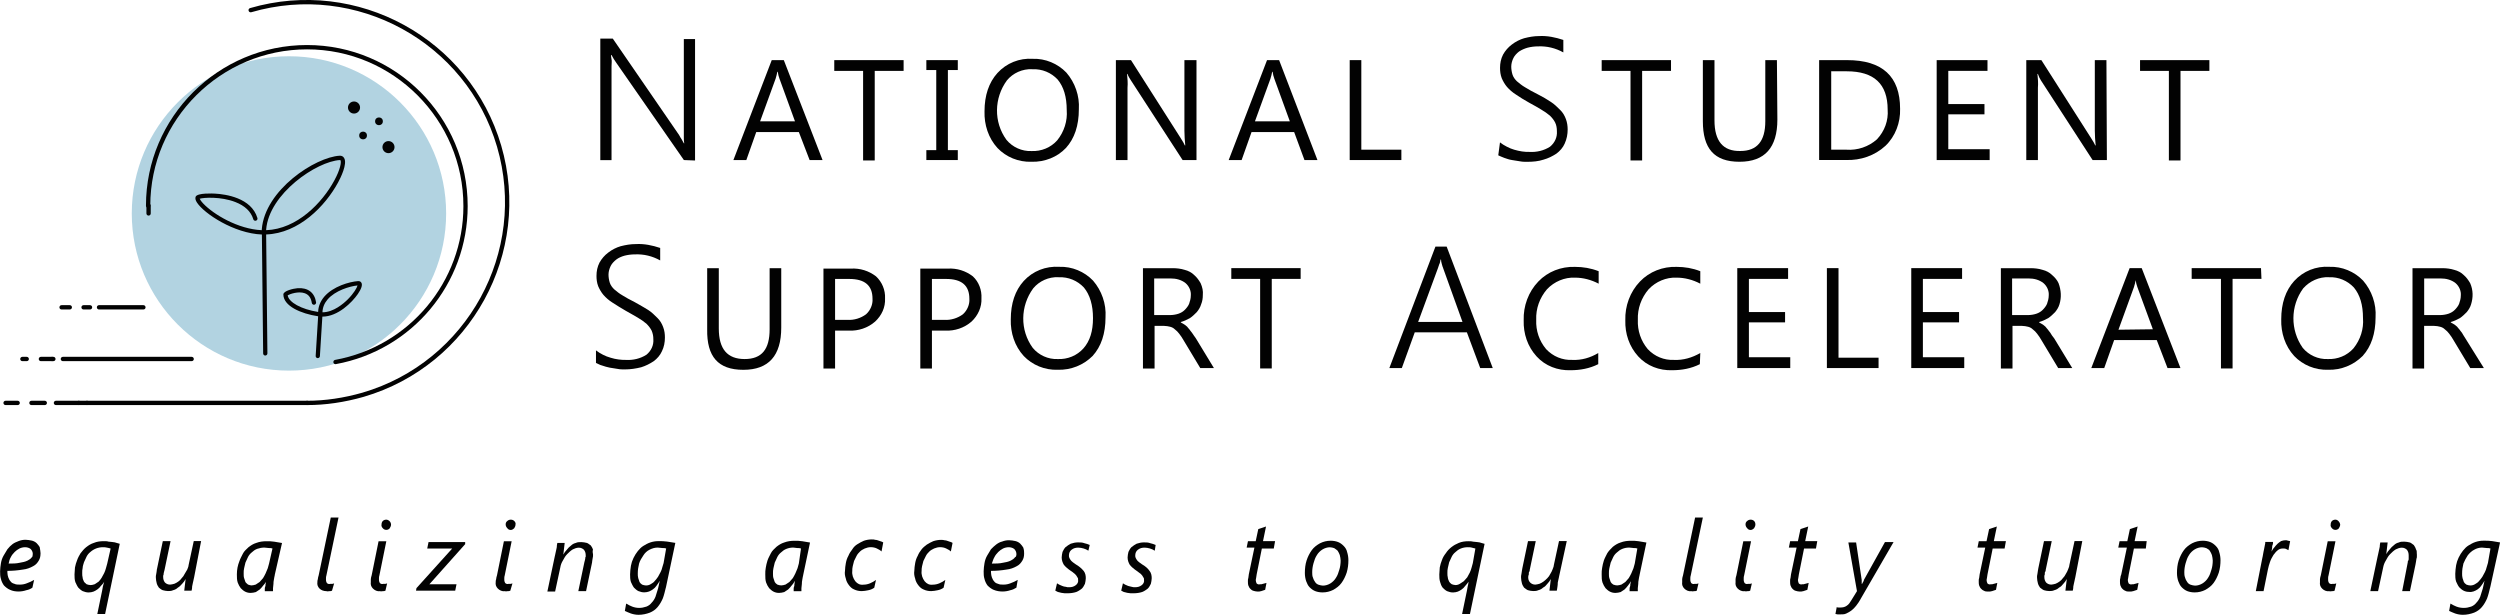 <?xml version="1.0" encoding="UTF-8"?><svg id="Layer_1" xmlns="http://www.w3.org/2000/svg" viewBox="0 0 496.87 122.2"><defs><style>.cls-1{fill:#020202;}.cls-2{fill:#2481aa;isolation:isolate;opacity:.35;}</style></defs><path class="cls-1" d="m135.92,31.81l-13.44-19.34-.51-.77c-.17-.26-.26-.51-.43-.77h-.09c0,.17,0,.51.09.86s0,.77,0,1.37v18.66h-2.23V7.67h2.48l13.18,19.17c.17.34.34.6.51.86l.43.77h.09c-.09-.34-.09-.77-.09-1.2V7.76h2.23v24.14l-2.23-.09Z"/><path class="cls-1" d="m163.48,31.81h-2.57l-2.14-5.56h-8.47l-1.97,5.56h-2.57l7.62-19.86h2.4l7.7,19.86Zm-5.48-7.7l-3.08-8.47c-.17-.43-.26-.86-.34-1.37h-.09c-.09.43-.17.86-.34,1.37l-3.08,8.47h6.93Z"/><path class="cls-1" d="m179.58,14.09h-5.73v17.8h-2.31V14.09h-5.73v-2.14h13.78v2.14h0Z"/><path class="cls-1" d="m190.36,11.95v1.97h-1.97v15.92h1.97v1.97h-6.25v-1.97h1.97v-15.92h-1.97v-1.97h6.25Z"/><path class="cls-1" d="m205,32.15c-2.57.09-5.05-.94-6.76-2.74-1.8-1.97-2.65-4.62-2.57-7.28,0-3.17.86-5.73,2.57-7.62,1.8-1.97,4.37-3,7.02-2.82,2.48-.09,4.96.94,6.68,2.74,1.71,1.97,2.65,4.62,2.48,7.28,0,3.25-.86,5.82-2.57,7.7-1.71,1.8-4.19,2.82-6.85,2.74Zm.17-18.4c-1.97-.09-3.85.77-5.05,2.23-2.57,3.51-2.65,8.3-.09,11.81,1.2,1.46,3.08,2.31,4.96,2.23,1.97.09,3.85-.68,5.14-2.14,1.37-1.71,2.05-3.85,1.88-5.99,0-2.65-.6-4.62-1.8-6.08-1.28-1.37-3.08-2.14-5.05-2.05Z"/><path class="cls-1" d="m237.86,31.81h-2.82l-10.27-15.83c-.26-.43-.51-.77-.68-1.28h-.09c.09.94.17,1.8.09,2.74v14.38h-2.31V11.95h3l9.93,15.58c.43.68.68,1.11.77,1.37h.09c-.09-.94-.17-1.97-.17-2.91v-14.04h2.4v19.86h.09Z"/><path class="cls-1" d="m261.83,31.81h-2.57l-2.05-5.56h-8.47l-1.97,5.56h-2.57l7.62-19.86h2.4l7.62,19.86Zm-5.48-7.7l-3.08-8.47c-.17-.43-.26-.86-.34-1.37h-.09c-.09.43-.17.86-.34,1.37l-3.08,8.47h6.93Z"/><path class="cls-1" d="m278.52,31.81h-10.27V11.95h2.31v17.8h7.96v2.05Z"/><path class="cls-1" d="m298.12,28.3c.43.34.86.6,1.37.86.94.51,1.97.77,3,.94.51.09,1.03.09,1.46.09,1.46.09,2.91-.26,4.11-1.03.94-.77,1.46-1.88,1.37-3.08,0-.6-.09-1.2-.34-1.71s-.6-.94-1.03-1.37c-.51-.43-1.11-.86-1.71-1.2-.68-.43-1.46-.86-2.4-1.37-.94-.51-1.88-1.11-2.65-1.63-.68-.43-1.28-.94-1.8-1.54-.43-.51-.77-1.11-1.03-1.71-.26-.68-.34-1.37-.34-2.05,0-.94.17-1.8.6-2.65.43-.77,1.03-1.46,1.71-1.97.77-.6,1.63-1.03,2.48-1.28,1.03-.26,1.97-.43,3-.43,1.63-.09,3.25.26,4.79.77v2.48c-1.54-.86-3.25-1.28-5.05-1.2-.68,0-1.37.09-2.05.26-.6.17-1.2.43-1.71.77-.43.34-.86.77-1.11,1.28s-.43,1.11-.43,1.71c0,.51.09,1.11.26,1.63.17.51.51.94.86,1.28.51.43,1.03.86,1.63,1.2.68.43,1.46.86,2.48,1.37s1.88,1.03,2.65,1.54c.68.43,1.28,1.03,1.88,1.63.51.51.86,1.11,1.11,1.8s.34,1.37.34,2.05c0,.94-.17,1.88-.6,2.82-.34.77-.94,1.46-1.63,1.97-.77.51-1.63.94-2.57,1.2-1.03.34-2.14.43-3.25.43-.43,0-.94,0-1.37-.09-.51-.09-1.03-.17-1.63-.26s-1.03-.26-1.54-.43c-.43-.17-.86-.34-1.2-.51l.34-2.57Z"/><path class="cls-1" d="m332.1,14.09h-5.73v17.8h-2.31V14.09h-5.73v-2.14h13.78v2.14Z"/><path class="cls-1" d="m353.25,23.76c0,5.56-2.48,8.39-7.53,8.39s-7.28-2.65-7.28-8.05v-12.15h2.31v11.98c0,4.11,1.71,6.16,5.14,6.08,3.34,0,4.96-1.97,4.96-5.91v-12.15h2.31l.09,11.81Z"/><path class="cls-1" d="m361.55,31.81V11.95h5.56c7.02,0,10.53,3.25,10.53,9.67.09,2.74-.94,5.48-2.91,7.36-2.14,1.97-4.96,2.91-7.79,2.82h-5.39Zm2.4-17.72v15.66h3c2.23.17,4.45-.6,6.08-2.05,1.54-1.63,2.31-3.77,2.14-5.91,0-5.14-2.74-7.62-8.13-7.62h-3.08v-.09Z"/><path class="cls-1" d="m395.44,31.81h-10.53V11.95h10.1v2.14h-7.79v6.59h7.19v2.05h-7.19v6.93h8.22v2.14Z"/><path class="cls-1" d="m418.72,31.81h-2.82l-10.27-15.83c-.26-.43-.43-.77-.6-1.28h-.09c.09.94.17,1.8.09,2.74v14.38h-2.31V11.95h3l9.93,15.58c.43.68.68,1.11.77,1.37h.09c-.09-.94-.17-1.97-.17-2.91v-14.04h2.31l.09,19.86Z"/><path class="cls-1" d="m439.1,14.09h-5.73v17.8h-2.31V14.09h-5.73v-2.14h13.78v2.14Z"/><path class="cls-1" d="m118.46,69.64c.43.34.86.6,1.37.86s.94.43,1.54.6c.51.17,1.03.26,1.54.34s1.03.09,1.46.09c1.46.09,2.91-.26,4.11-1.03.94-.77,1.46-1.88,1.37-3.08,0-.6-.09-1.11-.34-1.71-.26-.51-.6-.94-1.03-1.37-.51-.43-1.11-.86-1.71-1.2-.68-.43-1.54-.86-2.4-1.37-.86-.51-1.88-1.11-2.65-1.63-.68-.43-1.28-.94-1.8-1.54-.43-.51-.77-1.11-1.03-1.71-.26-.68-.34-1.37-.34-2.05,0-.94.17-1.8.6-2.65.43-.77,1.03-1.46,1.71-1.97.77-.6,1.63-1.03,2.48-1.28,1.03-.26,1.97-.43,3.08-.43,1.63-.09,3.25.26,4.79.77v2.48c-1.54-.86-3.25-1.28-5.05-1.2-.68,0-1.37.09-2.05.26-.6.17-1.2.43-1.63.77s-.86.77-1.11,1.28-.43,1.11-.43,1.71c0,.51.09,1.11.26,1.63.17.51.51.94.86,1.28.51.43,1.03.86,1.63,1.2.68.43,1.46.86,2.48,1.37.94.51,1.8,1.03,2.65,1.54.68.43,1.28,1.03,1.88,1.63.51.51.86,1.11,1.11,1.8.26.68.34,1.37.34,2.05,0,.94-.17,1.88-.6,2.74-.34.77-.94,1.46-1.63,1.97-.77.51-1.63.94-2.48,1.2-1.03.26-2.14.43-3.25.43-.43,0-.94,0-1.37-.09-.51-.09-1.11-.17-1.63-.26-.51-.09-1.03-.26-1.54-.43-.43-.09-.77-.34-1.2-.51v-2.48Z"/><path class="cls-1" d="m155.27,65.11c0,5.56-2.48,8.39-7.53,8.39s-7.28-2.65-7.19-8.05v-12.15h2.31v11.98c0,4.11,1.71,6.08,5.14,6.08s4.96-1.97,4.96-5.91v-12.15h2.31v11.81Z"/><path class="cls-1" d="m165.97,65.71v7.53h-2.31v-19.86h5.48c1.8-.09,3.51.43,4.96,1.54,1.2,1.11,1.88,2.74,1.8,4.37.09,1.8-.68,3.42-1.97,4.62-1.46,1.28-3.34,1.88-5.22,1.8h-2.74Zm0-10.27v8.13h2.48c1.28.09,2.65-.34,3.68-1.11.86-.77,1.37-1.97,1.28-3.08,0-2.65-1.54-3.94-4.62-3.94h-2.82Z"/><path class="cls-1" d="m185.22,65.71v7.53h-2.31v-19.86h5.48c1.8-.09,3.51.43,4.96,1.54,1.2,1.11,1.8,2.74,1.71,4.37.09,1.71-.68,3.42-1.97,4.62-1.46,1.28-3.34,1.88-5.22,1.8h-2.65Zm0-10.27v8.13h2.48c1.28.09,2.65-.34,3.68-1.11.86-.77,1.37-1.97,1.28-3.08,0-2.65-1.54-3.94-4.62-3.94h-2.82Z"/><path class="cls-1" d="m210.22,73.49c-2.57.09-5.05-.94-6.76-2.74-1.8-1.97-2.65-4.62-2.57-7.28,0-3.17.86-5.73,2.57-7.62,1.8-1.97,4.37-3,7.1-2.82,2.48-.09,4.96.94,6.68,2.74,1.71,1.97,2.65,4.62,2.48,7.28,0,3.25-.86,5.82-2.57,7.7-1.8,1.8-4.28,2.82-6.93,2.74Zm.17-18.4c-1.97-.09-3.85.77-5.05,2.23-2.57,3.51-2.65,8.3-.09,11.81,1.2,1.46,3.08,2.31,4.96,2.23,1.97.09,3.85-.68,5.14-2.14,1.28-1.46,1.88-3.42,1.88-5.99s-.6-4.62-1.8-6.08c-1.28-1.37-3.08-2.14-5.05-2.05Z"/><path class="cls-1" d="m241.29,73.15h-2.74l-3.34-5.56c-.26-.43-.51-.86-.86-1.28-.26-.34-.51-.6-.86-.86-.26-.26-.6-.43-.94-.51s-.77-.17-1.2-.17h-1.88v8.47h-2.31v-19.94h5.91c.77,0,1.63.09,2.4.34.68.17,1.37.51,1.88,1.03.51.43.94,1.03,1.28,1.63.34.77.51,1.54.43,2.31,0,.68-.09,1.28-.34,1.88-.17.6-.51,1.11-.86,1.54-.43.43-.86.86-1.37,1.2-.6.34-1.2.6-1.8.77v.09c.34.17.6.34.86.51.26.17.51.43.68.68.26.26.43.6.68.86.26.34.43.68.77,1.11l3.59,5.91Zm-11.9-17.72v7.19h3.17c.51,0,1.11-.09,1.63-.26s.94-.43,1.28-.77.68-.77.86-1.2c.17-.51.34-1.03.34-1.63.09-.94-.34-1.88-1.03-2.48-.86-.68-1.88-.94-3-.94h-3.25v.09Z"/><path class="cls-1" d="m258.49,55.43h-5.73v17.8h-2.31v-17.8h-5.73v-2.14h13.78v2.14h0Z"/><path class="cls-1" d="m294.19,73.15l-2.65-7.1h-10.36l-2.57,7.1h-2.48l9.16-24.14h2.23l9.16,24.14h-2.48Zm-7.36-19.86c-.09-.17-.17-.43-.26-.77-.09-.34-.17-.6-.17-.94h-.09c-.09.34-.09.68-.26.94-.09.26-.17.51-.26.77l-3.94,10.7h8.82l-3.85-10.7Z"/><path class="cls-1" d="m317.64,72.38c-1.71.86-3.59,1.2-5.48,1.2-2.57.09-5.05-.86-6.76-2.74-1.8-1.97-2.65-4.54-2.57-7.19-.09-2.82.94-5.65,2.91-7.7,1.88-1.97,4.54-3,7.28-2.91,1.63,0,3.17.26,4.71.86v2.48c-1.46-.77-3.08-1.2-4.71-1.2-2.05-.09-4.11.77-5.56,2.31-1.46,1.71-2.23,3.85-2.14,6.08-.09,2.14.6,4.19,1.97,5.82,1.37,1.46,3.25,2.23,5.22,2.14,1.8.09,3.59-.43,5.14-1.37v2.23Z"/><path class="cls-1" d="m337.84,72.38c-1.71.86-3.59,1.2-5.48,1.2-2.57.09-5.05-.86-6.76-2.74-1.8-1.97-2.65-4.54-2.57-7.19-.09-2.82.94-5.65,2.91-7.7,1.88-1.97,4.54-3,7.28-2.91,1.63,0,3.17.26,4.71.86v2.48c-1.46-.77-3.08-1.2-4.71-1.2-2.05-.09-4.11.77-5.56,2.31-1.46,1.71-2.23,3.85-2.14,6.08-.09,2.14.6,4.19,1.97,5.82,1.37,1.46,3.25,2.23,5.22,2.14,1.8.09,3.59-.43,5.22-1.37l-.09,2.23Z"/><path class="cls-1" d="m355.81,73.15h-10.53v-19.86h10.1v2.14h-7.79v6.59h7.19v2.05h-7.19v6.93h8.22v2.14Z"/><path class="cls-1" d="m373.36,73.15h-10.27v-19.86h2.31v17.8h7.96v2.05Z"/><path class="cls-1" d="m390.39,73.15h-10.53v-19.86h10.1v2.14h-7.79v6.59h7.19v2.05h-7.19v6.93h8.22v2.14Z"/><path class="cls-1" d="m411.88,73.15h-2.82l-3.34-5.56c-.26-.43-.51-.86-.86-1.28-.26-.34-.51-.6-.86-.86-.26-.26-.6-.43-.94-.51s-.77-.17-1.2-.17h-1.88v8.47h-2.31v-19.94h5.91c.77,0,1.63.09,2.4.34.68.17,1.37.51,1.88,1.03.51.43,1.03,1.03,1.28,1.63.51,1.37.6,2.82.17,4.19-.17.6-.51,1.11-.86,1.54-.43.43-.86.86-1.37,1.2-.6.34-1.2.6-1.8.77v.09c.34.17.6.34.86.51.26.17.51.43.68.68.26.26.43.6.68.86.17.34.43.68.77,1.11l3.59,5.91Zm-11.98-17.72v7.19h3.17c.51,0,1.11-.09,1.63-.26s.94-.43,1.28-.77.68-.77.86-1.2c.17-.51.34-1.03.34-1.63.09-.94-.34-1.88-1.03-2.48-.86-.68-1.88-.94-3-.94h-3.25v.09Z"/><path class="cls-1" d="m433.36,73.15h-2.57l-2.14-5.56h-8.47l-1.97,5.56h-2.57l7.62-19.86h2.4l7.7,19.86Zm-5.48-7.7l-3.08-8.39c-.17-.43-.26-.86-.34-1.37h0c-.09.43-.17.86-.34,1.37l-3.08,8.47,6.85-.09Z"/><path class="cls-1" d="m449.45,55.43h-5.73v17.8h-2.31v-17.8h-5.82v-2.14h13.78l.09,2.14Z"/><path class="cls-1" d="m462.72,73.49c-2.57.09-5.05-.94-6.76-2.74-1.8-1.97-2.65-4.62-2.57-7.28,0-3.17.86-5.73,2.57-7.62,1.8-1.97,4.37-3,7.02-2.82,2.48-.09,4.96.94,6.68,2.74,1.71,1.97,2.65,4.62,2.48,7.28,0,3.25-.86,5.82-2.57,7.7-1.8,1.8-4.28,2.82-6.85,2.74Zm.17-18.4c-1.97-.09-3.85.77-5.14,2.23-2.57,3.51-2.57,8.3-.09,11.81,1.2,1.46,3.08,2.31,4.96,2.23,1.97.09,3.85-.68,5.14-2.14,1.37-1.71,2.05-3.85,1.88-5.99,0-2.65-.6-4.62-1.8-6.08-1.28-1.37-3.08-2.14-4.96-2.05h0Z"/><path class="cls-1" d="m493.7,73.15h-2.74l-3.34-5.56c-.26-.43-.51-.86-.86-1.28-.26-.34-.51-.6-.86-.86-.26-.26-.6-.43-.94-.51-.34-.09-.77-.17-1.2-.17h-1.97v8.47h-2.31v-19.94h5.91c.77,0,1.63.09,2.4.34.68.17,1.37.51,1.88,1.03.51.43.94,1.03,1.28,1.63.6,1.37.6,2.82.17,4.19-.17.6-.51,1.11-.86,1.54-.43.43-.86.86-1.37,1.2-.6.34-1.2.6-1.8.77v.09c.34.17.6.34.86.51.26.17.51.43.68.68.26.26.43.6.68.86.17.34.43.68.68,1.11l3.68,5.91Zm-11.9-17.72v7.19h3.17c.51,0,1.11-.09,1.63-.26.51-.17.94-.43,1.28-.77s.68-.77.86-1.2c.17-.51.34-1.03.34-1.63.09-.94-.34-1.88-1.03-2.48-.86-.68-1.88-.94-3-.94h-3.25v.09Z"/><circle class="cls-2" cx="57.43" cy="42.42" r="31.24"/><path class="cls-1" d="m61.03,80.51c-.24,0-.43-.19-.43-.43s.19-.43.43-.43c3.57,0,7.27-.54,11.01-1.61,20.83-6.1,32.83-28.01,26.75-48.86C92.7,8.36,70.78-3.64,49.94,2.43c-.23.07-.46-.06-.53-.29-.07-.23.06-.46.29-.53,21.3-6.21,43.69,6.06,49.92,27.34,6.21,21.3-6.06,43.69-27.34,49.92-3.82,1.09-7.6,1.64-11.25,1.64Z"/><path class="cls-1" d="m66.68,72.38c-.2,0-.38-.14-.42-.35-.04-.23.11-.46.34-.5,14.77-2.7,25.5-15.56,25.5-30.56,0-17.18-13.94-31.16-31.07-31.16s-31.16,13.94-31.16,31.07c0,.24-.19.43-.43.43s-.43-.19-.43-.43c0-17.6,14.36-31.93,32.01-31.93s31.93,14.36,31.93,32.01c0,15.42-11.02,28.63-26.2,31.41-.03,0-.05,0-.08,0Z"/><path class="cls-1" d="m29.53,42.85c-.24,0-.43-.19-.43-.43v-1.54c0-.24.19-.43.43-.43s.43.19.43.43v1.54c0,.24-.19.43-.43.43Z"/><path class="cls-1" d="m3.51,80.51H1.11c-.24,0-.43-.19-.43-.43s.19-.43.43-.43h2.4c.24,0,.43.19.43.43s-.19.43-.43.43Z"/><path class="cls-1" d="m8.9,80.51h-2.65c-.24,0-.43-.19-.43-.43s.19-.43.43-.43h2.65c.24,0,.43.19.43.43s-.19.43-.43.43Z"/><path class="cls-1" d="m15.66,80.51h-4.54c-.24,0-.43-.19-.43-.43s.19-.43.43-.43h4.54c.24,0,.43.19.43.43s-.19.43-.43.43Z"/><path class="cls-1" d="m17.29,80.51h-1.63c-.24,0-.43-.19-.43-.43s.19-.43.43-.43h1.63c.24,0,.43.19.43.43s-.19.43-.43.43Z"/><path class="cls-1" d="m61.03,80.51H17.29c-.24,0-.43-.19-.43-.43s.19-.43.43-.43h43.74c.24,0,.43.19.43.43s-.19.43-.43.43Z"/><path class="cls-1" d="m38.09,71.78H12.5c-.24,0-.43-.19-.43-.43s.19-.43.43-.43h25.59c.24,0,.43.19.43.43s-.19.43-.43.43Z"/><path class="cls-1" d="m5.31,71.78h-.86c-.24,0-.43-.19-.43-.43s.19-.43.43-.43h.86c.24,0,.43.19.43.43s-.19.43-.43.43Z"/><path class="cls-1" d="m10.61,71.78h-.26c-.24,0-.43-.19-.43-.43s.19-.43.43-.43h.26c.24,0,.43.19.43.43s-.19.43-.43.43Z"/><path class="cls-1" d="m10.36,71.78h-2.23c-.24,0-.43-.19-.43-.43s.19-.43.43-.43h2.23c.24,0,.43.19.43.43s-.19.43-.43.43Z"/><path class="cls-1" d="m28.5,61.51h-8.82c-.24,0-.43-.19-.43-.43s.19-.43.43-.43h8.82c.24,0,.43.19.43.43s-.19.43-.43.43Z"/><path class="cls-1" d="m17.89,61.51h-1.28c-.24,0-.43-.19-.43-.43s.19-.43.43-.43h1.28c.24,0,.43.19.43.43s-.19.43-.43.43Z"/><path class="cls-1" d="m13.87,61.51h-1.63c-.24,0-.43-.19-.43-.43s.19-.43.43-.43h1.63c.24,0,.43.19.43.43s-.19.43-.43.43Z"/><path class="cls-1" d="m52.73,70.67c-.23,0-.43-.19-.43-.42l-.25-23.64c-5.57-.23-11.46-4.16-12.89-6.33-.32-.48-.4-.87-.27-1.19.34-.78,3.47-.63,3.82-.61,2.14.12,7.24.83,8.45,4.85.07.23-.06.47-.29.53-.23.07-.47-.06-.53-.29-.46-1.53-1.66-2.68-3.58-3.42-2.86-1.11-6.28-.9-7.07-.65.06.14.24.46.72.97,2.02,2.12,6.89,5.08,11.62,5.28v-.16c.62-7.87,10.67-14.37,15.47-14.64.38-.03.69.13.88.43.74,1.16-.73,4.05-1.2,4.91-2.53,4.65-7.76,10.08-14.28,10.31l.25,23.63c0,.24-.19.43-.42.43h0Zm14.86-38.86s-.02,0-.03,0c-4.61.26-14.1,6.68-14.66,13.81v.13c6.15-.23,11.13-5.43,13.54-9.87,1.21-2.22,1.44-3.7,1.22-4.04-.01-.02-.02-.03-.08-.03Z"/><path class="cls-1" d="m63.17,71.18s-.02,0-.03,0c-.24-.01-.42-.22-.4-.45l.49-7.87c-3.46-.52-6.91-2.05-6.91-4.34,0-.72,2.02-1.18,2.82-1.24,2.05-.15,3.39.87,3.68,2.8.03.23-.13.45-.36.49-.23.03-.45-.13-.49-.36-.15-1.02-.61-1.65-1.4-1.93-1.26-.45-2.93.15-3.39.41.19,1.4,2.71,2.78,6.05,3.31.03-1.09.44-2.12,1.22-3.04,1.76-2.04,4.98-2.97,6.72-3.09.3-.02.53.1.66.33.25.44,0,1.2-.72,2.25-1.12,1.62-3.93,4.48-7.04,4.48h0l-.49,7.85c-.01.23-.2.4-.43.4Zm7.9-14.45c-1.58.16-4.44,1.02-5.96,2.78-.65.76-1,1.62-1.02,2.56,2.22,0,4.23-1.77,5.04-2.58,1.19-1.19,1.82-2.3,1.93-2.76Z"/><circle class="cls-1" cx="75.32" cy="24.11" r=".77"/><circle class="cls-1" cx="70.36" cy="21.37" r="1.2"/><circle class="cls-1" cx="72.16" cy="26.93" r=".77"/><circle class="cls-1" cx="77.21" cy="29.24" r="1.2"/><path class="cls-1" d="m8.05,110.04c0,.51-.09.94-.34,1.37s-.6.86-1.11,1.11c-.6.34-1.28.6-2.05.68-1.03.17-2.05.26-3.08.26v.34c0,.34.09.68.17.94.09.26.26.6.43.77.17.26.43.43.77.51.34.17.68.17,1.11.17.51,0,.94-.09,1.37-.26.51-.17,1.03-.43,1.46-.68l-.34,1.54c-.34.26-.77.43-1.2.51-.51.17-1.03.26-1.54.26-.6,0-1.2-.09-1.71-.34-.43-.17-.86-.51-1.2-.86-.26-.34-.51-.86-.6-1.28-.17-.51-.17-1.03-.17-1.54s.09-1.11.17-1.63c.09-.51.26-1.03.51-1.46s.51-.86.77-1.28c.34-.43.68-.77,1.03-1.03.34-.26.77-.43,1.2-.6s.86-.26,1.37-.26c.43,0,.86.09,1.28.17.34.09.68.26.94.51.26.26.43.51.6.77.09.6.17.94.17,1.28Zm-1.54,0c0-.34-.17-.68-.43-.94-.34-.26-.77-.34-1.11-.34s-.77.09-1.11.26c-.34.17-.68.43-.94.68-.34.34-.6.68-.77,1.03-.26.43-.34.86-.43,1.28.77,0,1.54,0,2.23-.17.51-.09,1.03-.17,1.54-.43.34-.17.6-.34.86-.68.09,0,.17-.34.17-.68Z"/><path class="cls-1" d="m20.88,122.03h-1.54l.94-4.54c.09-.34.09-.6.17-.94s.17-.68.26-.94h0c-.17.34-.43.6-.68.86-.17.26-.43.51-.68.68-.26.17-.51.34-.77.43-.26.09-.6.17-.94.17-.43,0-.77-.09-1.2-.26-.34-.17-.6-.43-.86-.68-.26-.34-.43-.77-.6-1.11-.17-.51-.17-1.03-.17-1.54,0-.43.09-.94.09-1.37.09-.51.26-1.03.43-1.46.17-.51.43-.94.68-1.37.34-.43.68-.86,1.11-1.2s.94-.68,1.54-.86c.6-.26,1.28-.34,1.97-.34.34,0,.68,0,.94.09.34,0,.6.09.86.09s.51.09.77.17l.6.17-2.91,13.95Zm1.11-13.01c-.17-.09-.43-.09-.68-.17s-.6-.09-.86-.09c-.94,0-1.8.34-2.48.94-.34.26-.6.6-.77.94-.17.34-.34.77-.51,1.11-.09.34-.26.77-.26,1.11-.09.34-.09.68-.09,1.03s0,.6.09.94c0,.26.17.51.26.77.09.17.34.34.51.51.26.09.51.17.77.17.34,0,.6-.09.86-.17.26-.17.51-.34.77-.51.26-.26.43-.51.6-.77.17-.34.34-.6.51-.94.17-.34.26-.68.34-.94.09-.34.17-.6.26-.94l.68-3Z"/><path class="cls-1" d="m38.6,114.66c-.09.26-.09.51-.17.77-.09.26-.09.51-.17.77s-.09.51-.09.68-.09.43-.09.51h-1.46c0-.26.09-.51.09-.77s.09-.51.09-.77.09-.51.09-.77h0c-.17.34-.43.68-.68.94-.26.26-.51.6-.86.77-.26.26-.6.43-.94.51-.34.17-.68.17-1.03.17s-.68-.09-1.03-.17c-.26-.09-.6-.34-.77-.51-.17-.26-.34-.51-.43-.86s-.17-.77-.17-1.11v-.34c0-.17.09-.34.09-.51s.09-.34.09-.6.09-.34.09-.51l1.11-5.31h1.54l-1.2,5.73c0,.09-.09.26-.09.34s-.09.26-.09.43c0,.09,0,.26-.09.34v.26c0,.43.09.77.34,1.11.26.26.6.43,1.03.43.26,0,.51-.09.86-.17.26-.09.51-.26.77-.43.26-.17.51-.43.68-.68.26-.26.43-.51.6-.86.17-.26.34-.6.51-.86.09-.26.26-.6.26-.86l1.03-4.79h1.46l-1.37,7.1Z"/><path class="cls-1" d="m54.61,114.32c-.09.26-.09.51-.17.86s-.09.6-.09.86-.09.6-.09.86v.6h-1.63v-.43c0-.17,0-.34.09-.51s0-.34.09-.6c0-.17,0-.34.09-.43h0c-.17.34-.34.6-.6.86-.17.26-.43.51-.68.77-.26.17-.51.34-.77.51-.34.09-.68.17-1.03.17-.43,0-.77-.09-1.11-.26-.34-.17-.6-.43-.86-.68-.26-.34-.43-.68-.6-1.11-.17-.51-.17-1.03-.17-1.63,0-.94.17-1.8.51-2.65.17-.51.43-.94.68-1.46s.68-.86,1.11-1.28c.43-.34.94-.68,1.54-.86.68-.26,1.37-.34,2.05-.34.51,0,1.03,0,1.54.09.51.09,1.03.17,1.54.26l-1.46,6.42Zm-.43-5.31c-.26-.09-.51-.09-.77-.09s-.6-.09-.86-.09c-.51,0-.94.09-1.46.26-.43.17-.77.43-1.03.68-.34.26-.6.6-.77.94-.17.34-.34.77-.51,1.11-.09.34-.17.77-.26,1.11-.09.34-.09.68-.09,1.03s0,.68.09.94c.09.26.17.51.26.77.09.17.34.34.51.51.26.09.51.17.68.17.26,0,.6-.09.86-.17.26-.17.51-.34.77-.51.26-.26.43-.51.68-.77.17-.26.34-.6.51-.94s.26-.68.43-1.03c.09-.34.17-.68.26-.94l.68-3Z"/><path class="cls-1" d="m65.99,117.4c-.17.09-.34.09-.51.09s-.43.09-.6,0c-.51,0-1.03-.17-1.37-.51s-.51-.77-.43-1.28c0-.17,0-.34.09-.6,0-.17.09-.51.17-.77l2.4-11.47h1.54l-2.4,11.47c-.09.26-.09.43-.09.6v.34c0,.26.09.43.17.6.17.17.43.26.68.17h.43c.09,0,.26-.09.34-.09l-.43,1.46Z"/><path class="cls-1" d="m76.61,117.4c-.17.09-.34.09-.51.09s-.34.09-.6,0c-.51.09-1.03-.17-1.37-.51s-.51-.77-.43-1.28v-.6c0-.17.09-.51.17-.77l1.37-6.76h1.54l-1.37,6.76c-.09.26-.09.43-.09.6v.34c0,.26.09.43.17.6.17.17.43.26.68.17h.43c.09,0,.26-.09.34-.09l-.34,1.46Zm1.11-13.18c0,.26-.09.51-.26.77-.34.43-1.03.43-1.37,0h0c-.17-.17-.34-.43-.26-.77,0-.26.09-.51.26-.68.17-.17.43-.26.68-.26.43,0,.94.43.94.94h0Z"/><path class="cls-1" d="m92.44,108.16l-7.1,7.96h5.39l-.26,1.28h-7.79l.09-.51,7.1-7.87h-4.96l.26-1.28h7.28v.43Z"/><path class="cls-1" d="m101.43,117.4c-.17.09-.34.09-.51.09s-.34.09-.6,0c-.51.09-1.03-.17-1.37-.51s-.51-.77-.43-1.28c0-.17,0-.34.09-.6,0-.17.09-.51.17-.77l1.37-6.76h1.54l-1.37,6.76c-.09.26-.09.43-.09.6v.34c0,.26.09.43.17.6.17.17.43.26.68.17h.43c.09,0,.26-.09.34-.09l-.43,1.46Zm1.03-13.18c0,.26-.09.51-.26.77-.17.17-.43.34-.68.34s-.51-.09-.68-.34c-.17-.17-.34-.43-.34-.77,0-.26.09-.51.34-.68.17-.17.43-.26.68-.26s.51.09.68.26.34.43.26.68h0Z"/><path class="cls-1" d="m117.86,110.13v.43c0,.17-.09.34-.09.51s-.09.34-.09.6-.09.34-.09.51l-1.11,5.31h-1.54l1.2-5.73c0-.09.09-.26.09-.34s.09-.26.09-.43,0-.26.09-.34v-.26c0-.43-.09-.77-.34-1.11-.26-.26-.6-.43-1.03-.43s-.86.17-1.2.34c-.43.26-.77.6-1.11.94-.34.34-.6.77-.86,1.28-.26.43-.43.86-.51,1.37l-1.03,4.79h-1.54l1.46-6.93c.09-.26.09-.51.17-.77s.09-.51.17-.77.09-.51.09-.68.09-.43.09-.51h1.46c0,.26-.09.51-.09.77s-.09.51-.09.77-.09.51-.09.77h0c.17-.34.43-.68.68-.94.26-.34.51-.6.86-.86.26-.26.6-.43.94-.51.34-.17.68-.17,1.11-.17.34,0,.77.09,1.11.17.26.09.51.34.77.51.17.26.34.51.43.86-.09.09-.09.51,0,.86Z"/><path class="cls-1" d="m132.33,116.8c-.17.68-.34,1.46-.6,2.14-.26.6-.6,1.2-1.03,1.71s-.94.86-1.54,1.11c-.68.26-1.46.43-2.23.43-.51,0-1.03-.09-1.54-.26-.43-.17-.86-.34-1.2-.51l.26-1.46c.43.26.77.43,1.2.6s.94.26,1.37.26c.51,0,.94-.09,1.46-.26.43-.17.77-.43,1.03-.77.34-.34.6-.77.77-1.2.17-.51.34-1.03.51-1.63l.34-1.54h0c-.17.34-.43.68-.68,1.03-.17.26-.43.51-.68.68-.26.17-.51.34-.77.43-.26.09-.6.17-.94.17-.43,0-.77-.09-1.2-.26-.34-.17-.6-.43-.86-.68-.26-.34-.43-.77-.6-1.11-.17-.51-.17-1.03-.17-1.54,0-.6.09-1.11.17-1.71.09-.51.26-1.03.51-1.54.26-.51.51-.94.86-1.37s.68-.77,1.11-1.03c.43-.26.86-.51,1.37-.68.51-.17,1.03-.26,1.63-.26s1.11,0,1.71.09,1.11.17,1.63.26l-1.88,8.9Zm.09-7.79c-.26-.09-.51-.09-.77-.09-.34,0-.6-.09-.94-.09-.6,0-1.11.17-1.63.43-.51.26-.94.68-1.2,1.11-.34.51-.68,1.03-.86,1.63-.17.68-.26,1.28-.26,1.97,0,.34,0,.6.09.94.09.26.17.51.26.77.09.17.26.34.51.51.26.09.51.17.77.17.34,0,.68-.09.94-.26.26-.17.6-.34.77-.6.26-.26.43-.51.68-.86.17-.34.34-.6.51-.94.17-.34.26-.6.34-.94.09-.34.17-.6.26-.86l.51-2.91Z"/><path class="cls-1" d="m159.63,114.32c-.09.26-.09.51-.17.86s-.09.6-.09.86-.09.6-.09.86v.6h-1.54v-.43c0-.17,0-.34.09-.51s0-.34.09-.6c0-.17,0-.34.09-.43h-.09c-.17.34-.34.6-.6.86-.17.26-.43.51-.68.77-.26.17-.51.34-.77.51-.34.09-.68.17-1.03.17-.43,0-.77-.09-1.11-.26-.34-.17-.6-.43-.86-.68-.26-.34-.43-.68-.6-1.11-.17-.51-.17-1.03-.17-1.63,0-.43,0-.86.09-1.28.09-.51.17-.94.34-1.46s.43-.94.68-1.46.68-.86,1.11-1.28c.43-.34.94-.68,1.54-.86.68-.26,1.37-.34,2.05-.34.51,0,1.03,0,1.54.09.51.09,1.03.17,1.54.26l-1.37,6.51Zm-.43-5.31c-.26-.09-.51-.09-.77-.09s-.51-.09-.77-.09c-.51,0-.94.09-1.37.26-.43.17-.77.43-1.03.68-.34.26-.6.6-.77.94s-.34.77-.51,1.11c-.09.34-.17.77-.26,1.11s-.09.68-.09,1.03,0,.68.09.94c.09.26.17.51.26.77.09.17.26.34.51.51.26.09.51.17.77.17s.6-.09.86-.17c.26-.17.51-.34.77-.51.26-.26.43-.51.68-.77.17-.26.34-.6.51-.94.17-.34.26-.68.43-1.03.09-.34.17-.68.26-.94l.43-3Z"/><path class="cls-1" d="m175.21,109.61c-.26-.26-.6-.43-.94-.6-.34-.17-.77-.26-1.2-.26s-.77.09-1.2.26c-.34.17-.68.34-.94.6-.26.26-.51.51-.68.86l-.51,1.03c-.09.34-.17.68-.26,1.03-.09.34-.09.68-.09.94-.09.77.17,1.46.6,2.05.43.51.94.77,1.63.68.43,0,.86-.09,1.28-.26.43-.17.86-.43,1.2-.68l-.34,1.54c-.34.26-.77.43-1.2.51s-.86.17-1.28.17c-.51,0-1.03-.09-1.54-.34-.43-.17-.77-.51-1.03-.86s-.51-.77-.6-1.28c-.17-.51-.26-1.03-.17-1.54,0-.51.09-1.03.17-1.54.09-.51.26-1.03.51-1.46.17-.43.43-.86.77-1.28.26-.43.6-.77,1.03-1.03.43-.26.86-.51,1.28-.68.51-.17,1.03-.26,1.54-.26.26,0,.51,0,.77.09.26,0,.43.09.68.17.17.09.34.09.51.17.17.09.26.09.34.17l-.34,1.8Z"/><path class="cls-1" d="m188.99,109.61c-.26-.26-.6-.43-.94-.6-.34-.17-.77-.26-1.2-.26s-.77.09-1.2.26c-.34.17-.68.34-.94.6-.26.26-.51.51-.68.86l-.51,1.03c-.09.34-.17.68-.26,1.03-.09.34-.09.68-.09.94-.09.77.17,1.46.6,2.05.43.51.94.77,1.63.68.43,0,.86-.09,1.28-.26.43-.17.86-.43,1.2-.68l-.34,1.54c-.34.26-.77.43-1.2.51s-.86.17-1.28.17c-.51,0-1.03-.09-1.54-.34-.43-.17-.77-.51-1.03-.86s-.51-.77-.6-1.28c-.17-.51-.26-1.03-.17-1.54,0-.51.09-1.03.17-1.54.09-.51.26-1.03.51-1.46.17-.43.43-.86.77-1.28.26-.34.68-.68,1.03-.94.43-.26.86-.51,1.28-.68.51-.17,1.03-.26,1.54-.26.26,0,.51,0,.77.09.26,0,.43.09.68.17.17.09.34.09.51.17.17.09.26.09.34.17l-.34,1.71Z"/><path class="cls-1" d="m203.54,110.04c0,.51-.09.94-.34,1.37-.26.43-.6.86-1.11,1.11-.6.34-1.28.6-2.05.68-1.03.17-2.05.26-3.08.26v.34c0,.34.09.68.17.94.09.26.26.6.43.77.17.26.43.43.77.51.34.17.68.17,1.11.17.51,0,.94-.09,1.37-.26.51-.17,1.03-.43,1.46-.68l-.26,1.54c-.43.26-.77.43-1.2.51-.51.17-1.03.26-1.54.26-.6,0-1.2-.09-1.8-.34-.43-.17-.86-.51-1.2-.86-.26-.34-.51-.86-.6-1.28-.17-.51-.17-1.03-.17-1.54s.09-1.11.17-1.63c.09-.51.26-1.03.51-1.46s.51-.86.77-1.28c.34-.34.68-.68,1.03-.94.34-.26.77-.51,1.2-.6.43-.17.86-.26,1.37-.26.43,0,.86.09,1.28.17.34.09.68.26.94.51.26.26.43.51.6.77.17.51.17.86.17,1.2Zm-1.54,0c0-.34-.17-.68-.43-.94-.34-.26-.77-.34-1.11-.34s-.77.09-1.11.26c-.34.17-.68.43-.94.68-.34.34-.6.68-.77,1.03-.26.43-.34.86-.51,1.28.77,0,1.54,0,2.23-.17.51-.09,1.03-.17,1.54-.43.34-.17.6-.34.86-.68.17,0,.26-.34.26-.68Z"/><path class="cls-1" d="m216.3,109.44c-.26-.17-.6-.34-.94-.43s-.68-.17-1.03-.17c-.51,0-.94.09-1.37.43-.34.26-.51.68-.51,1.11,0,.17,0,.34.09.51s.17.34.26.43c.09.17.26.26.43.43l.6.43c.6.34,1.11.77,1.54,1.28.34.43.43.94.43,1.46,0,.34-.09.77-.17,1.11-.17.34-.34.68-.6.94-.34.26-.68.51-1.11.68-.51.17-1.11.26-1.71.26h-.6c-.26,0-.43-.09-.68-.09-.26-.09-.43-.09-.68-.17-.17-.09-.34-.17-.51-.26l.34-1.46c.17.09.26.17.43.26.17.09.43.17.6.26.26.09.43.17.68.17.26.09.43.09.68.09.51,0,.94-.09,1.37-.43.34-.26.51-.68.43-1.03,0-.17,0-.34-.09-.43-.09-.17-.17-.26-.26-.43-.17-.17-.26-.34-.43-.43-.17-.17-.43-.34-.68-.51-.51-.34-1.03-.77-1.37-1.2-.26-.43-.43-.94-.43-1.46,0-.34.09-.77.17-1.11.17-.34.34-.68.6-.94.34-.26.68-.51,1.03-.68.51-.17.94-.26,1.46-.26.43,0,.86,0,1.28.17.34.09.68.17,1.03.34l-.26,1.11Z"/><path class="cls-1" d="m229.48,109.44c-.26-.17-.6-.34-.94-.43s-.68-.17-1.03-.17c-.51,0-.94.09-1.37.43-.34.26-.51.68-.51,1.11,0,.17,0,.34.09.51s.17.34.26.43c.09.17.26.26.43.43.17.09.34.26.6.43.6.34,1.11.77,1.46,1.28.34.43.43.94.43,1.46,0,.34-.09.77-.17,1.11-.17.34-.34.68-.6.94-.34.26-.68.51-1.11.68-.51.17-1.11.26-1.71.26h-.6c-.26,0-.43-.09-.68-.09-.26-.09-.43-.09-.68-.17-.17-.09-.34-.17-.51-.26l.34-1.46c.17.09.26.17.43.26.17.09.43.17.6.26.26.09.43.09.68.17s.43.09.68.09c.51,0,.94-.09,1.37-.43.34-.26.51-.68.43-1.03,0-.17,0-.34-.09-.43-.09-.17-.17-.26-.26-.43-.17-.17-.26-.34-.43-.43l-.68-.51c-.51-.34-1.03-.77-1.37-1.2-.26-.43-.43-.94-.43-1.46,0-.34.09-.77.17-1.11.17-.34.34-.68.6-.94.34-.26.68-.51,1.03-.68.51-.17.94-.26,1.46-.26.43,0,.86,0,1.28.17.34.09.68.17,1.03.34l-.17,1.11Z"/><path class="cls-1" d="m253.19,109.02h-2.4l-1.03,5.14c0,.17-.09.43-.09.6s-.09.34-.09.51c0,.26.09.51.17.68.17.17.43.26.68.17h.26l.34-.09.34-.09.34-.09-.26,1.37c-.26.09-.51.17-.77.26-.26.09-.51.09-.77.09s-.6-.09-.86-.17-.43-.26-.6-.43-.26-.43-.34-.6c-.09-.26-.09-.6-.09-.86s0-.43.09-.68c0-.26.09-.43.09-.68l1.11-5.31h-1.54l.26-1.28h1.54l.51-2.4.26-.09.51-.17.51-.17.26-.09-.6,2.91h2.4l-.26,1.46Z"/><path class="cls-1" d="m267.99,111.33c0,.86-.09,1.63-.34,2.48-.26.77-.6,1.46-1.03,2.05-.43.6-1.03,1.03-1.63,1.37-.68.34-1.37.51-2.14.51-.51,0-1.03-.09-1.46-.26-.43-.17-.77-.43-1.11-.77s-.51-.77-.68-1.2c-.17-.51-.26-1.03-.26-1.63,0-.86.09-1.71.34-2.48s.6-1.46,1.03-2.05c.43-.6,1.03-1.03,1.63-1.37.68-.34,1.37-.51,2.14-.51.51,0,1.03.09,1.46.26.43.17.77.43,1.11.77s.6.77.68,1.2c.17.51.26,1.11.26,1.63Zm-1.54.09c0-.34-.09-.77-.17-1.11-.09-.26-.26-.6-.43-.86-.17-.17-.43-.34-.68-.51-.26-.09-.6-.17-.86-.17-.51,0-1.03.17-1.46.43s-.86.68-1.11,1.11c-.34.51-.51,1.03-.68,1.63-.17.6-.26,1.2-.26,1.8,0,.34,0,.77.17,1.11.09.34.26.6.43.86s.43.43.68.51.6.17.86.17c.51,0,1.03-.17,1.46-.43s.86-.68,1.11-1.11c.34-.51.51-1.03.68-1.63.17-.51.26-1.2.26-1.8h0Z"/><path class="cls-1" d="m292.13,122.03h-1.54l.94-4.54c.09-.34.09-.6.17-.94s.17-.68.17-.94h0c-.17.26-.43.6-.68.86-.17.26-.43.51-.68.68-.26.17-.51.34-.77.43s-.6.17-.94.17c-.43,0-.77-.09-1.2-.26-.34-.17-.6-.43-.86-.68-.26-.34-.43-.77-.51-1.11-.17-.51-.17-1.03-.17-1.54,0-.43.09-.94.09-1.37.09-.51.26-1.03.43-1.46.17-.51.43-.94.77-1.37.6-.94,1.54-1.63,2.57-2.05.6-.26,1.28-.34,1.97-.34.34,0,.6,0,.94.09.34,0,.6.09.86.09s.51.09.77.17l.6.17-2.91,13.95Zm1.11-13.01l-.68-.17c-.26-.09-.6-.09-.86-.09-.51,0-.94.09-1.37.26-.43.17-.77.43-1.03.68-.34.26-.6.6-.77.94-.17.34-.34.77-.51,1.11-.09.34-.17.77-.26,1.11-.09.34-.09.68-.09,1.03s0,.6.09.94c0,.26.17.51.26.77.09.17.26.34.51.51.26.09.51.17.77.17s.6-.09.86-.26c.26-.17.51-.34.77-.51.26-.26.43-.51.68-.77.17-.34.34-.6.51-.94s.26-.68.34-.94c.09-.26.17-.6.26-.94l.51-2.91Z"/><path class="cls-1" d="m309.85,114.66l-.17.77c-.09.26-.09.51-.09.77s-.09.51-.09.68-.09.43-.09.51h-1.46c0-.26.09-.51.09-.77s.09-.51.09-.77.09-.51.09-.77h0c-.17.34-.43.68-.68.94-.26.34-.51.6-.86.77-.26.26-.6.43-.94.51-.34.17-.68.17-1.03.17s-.77-.09-1.03-.17c-.26-.09-.51-.34-.77-.51-.17-.26-.34-.51-.43-.86s-.17-.77-.17-1.11v-.34c0-.17.09-.34.09-.51l.09-.6c0-.17.09-.34.09-.51l1.11-5.31h1.54l-1.2,5.73c0,.09,0,.26-.09.34s-.09.26-.09.43c0,.09,0,.26-.09.34-.09.51,0,1.03.34,1.37.26.26.6.43,1.03.43.26,0,.51-.09.86-.17.26-.09.51-.26.77-.43s.51-.43.77-.68.43-.51.6-.86c.17-.26.34-.6.43-.86s.26-.6.26-.86l1.03-4.79h1.54l-1.54,7.1Z"/><path class="cls-1" d="m325.86,114.32c-.09.26-.09.51-.17.86s-.09.6-.09.86-.09.6-.09.86v.6h-1.63v-.43c0-.17,0-.34.09-.51s0-.34.09-.6.09-.34.09-.43h0c-.17.34-.43.6-.6.86s-.43.51-.68.77c-.26.17-.51.34-.77.51-.34.09-.68.17-1.03.17-.43,0-.77-.09-1.11-.26-.34-.17-.6-.43-.86-.68-.26-.34-.43-.68-.6-1.11-.17-.51-.17-1.03-.17-1.63,0-.43,0-.86.09-1.28.09-.51.17-.94.34-1.46.17-.51.43-.94.68-1.46.26-.43.68-.86,1.11-1.28.43-.34.94-.68,1.54-.86.68-.26,1.37-.34,2.05-.34.51,0,1.03,0,1.54.09.51.09,1.03.17,1.54.26l-1.37,6.51Zm-.43-5.31c-.26-.09-.51-.09-.77-.09s-.51-.09-.86-.09c-.51,0-.94.09-1.37.26-.43.17-.77.43-1.03.68-.34.26-.6.6-.77.94-.17.34-.34.77-.51,1.11-.09.34-.17.77-.26,1.11-.09.34-.09.68-.09,1.03s0,.68.09.94c.09.26.17.51.26.77.09.17.26.34.51.51.26.09.51.17.77.17s.6-.09.86-.17c.26-.17.51-.34.77-.51.26-.26.43-.51.68-.77.17-.26.34-.6.51-.94s.26-.68.43-1.03c.09-.34.17-.68.26-.94l.51-3Z"/><path class="cls-1" d="m337.24,117.4c-.17.09-.34.09-.51.09s-.34.09-.6,0c-.51.09-1.03-.17-1.37-.51s-.51-.77-.43-1.28v-.6c0-.17.09-.51.17-.77l2.4-11.47h1.54l-2.4,11.47c-.09.26-.09.43-.09.6v.34c0,.26.09.43.17.6.17.17.43.26.68.17h.43c.09,0,.26-.09.34-.09l-.34,1.46Z"/><path class="cls-1" d="m347.85,117.4c-.17.09-.34.09-.51.09s-.34.09-.6,0c-.51.09-1.03-.17-1.37-.51s-.51-.77-.43-1.28v-.6c0-.17.09-.51.17-.77l1.37-6.76h1.54l-1.37,6.76c-.09.26-.09.43-.09.6v.34c0,.26.09.43.17.6.17.17.43.26.68.17h.43c.09,0,.26-.09.34-.09l-.34,1.46Zm1.03-13.18c0,.26-.09.51-.26.77-.17.17-.43.34-.68.34s-.51-.09-.68-.34c-.17-.17-.34-.43-.34-.77,0-.26.09-.51.34-.68.17-.17.43-.26.68-.26s.51.09.68.26.26.43.26.68Z"/><path class="cls-1" d="m360.95,109.02h-2.4l-1.03,5.14c0,.17-.09.43-.09.6s-.09.34-.09.51c0,.26.09.51.17.68.17.17.43.26.68.17h.26l.34-.09.34-.09.34-.09-.26,1.37c-.26.09-.51.17-.77.26-.26.09-.51.09-.77.09s-.6-.09-.86-.17-.43-.26-.6-.43-.26-.43-.34-.6c-.09-.26-.09-.6-.09-.86s0-.43.09-.68c0-.26.09-.43.09-.68l1.11-5.31h-1.54l.26-1.28h1.54l.51-2.4.26-.09.51-.17.51-.17.26-.09-.6,2.91h2.4l-.26,1.46Z"/><path class="cls-1" d="m369.76,119.12c-.26.43-.51.86-.86,1.28-.26.34-.6.68-.94.94-.34.26-.68.43-1.03.6-.34.17-.77.17-1.2.17h-.51c-.17,0-.26-.09-.43-.09l.26-1.37c.09.09.26.09.34.09h.43c.43,0,.86-.09,1.2-.34.43-.26.68-.68.94-1.11l1.11-1.8-1.71-9.67h1.54l1.11,7.45v.77h.09c0-.09.09-.17.17-.34.09-.17.17-.26.17-.43l4.19-7.53h1.71l-6.59,11.38Z"/><path class="cls-1" d="m398.44,109.02h-2.4l-1.03,5.14c0,.17-.09.43-.09.6s-.09.34-.09.51c0,.26.09.51.17.68.17.17.43.26.68.17h.26l.34-.09.34-.09.34-.09-.26,1.37c-.26.09-.51.17-.77.26-.26.09-.51.09-.77.09-.34,0-.6,0-.86-.17-.26-.09-.43-.26-.6-.43s-.26-.43-.34-.6c-.09-.26-.09-.6-.09-.86s0-.43.09-.68c0-.26.09-.43.09-.68l1.11-5.31h-1.54l.26-1.28h1.54l.51-2.4.26-.09.51-.17.51-.17.26-.09-.6,2.91h2.4l-.26,1.46Z"/><path class="cls-1" d="m412.48,114.66c-.09.26-.09.51-.17.77s-.09.51-.17.77-.09.51-.09.68-.09.43-.09.51h-1.46c0-.26.09-.51.09-.77s.09-.51.09-.77.09-.51.09-.77h0c-.17.34-.43.68-.68.94-.26.34-.51.6-.86.77-.26.26-.6.43-.94.51-.34.17-.68.17-1.03.17s-.77-.09-1.03-.17c-.26-.09-.51-.34-.77-.51-.17-.26-.34-.51-.43-.86s-.17-.77-.17-1.11v-.34c0-.17.09-.34.09-.51l.09-.6c0-.17.09-.34.09-.51l1.11-5.31h1.54l-1.2,5.73c0,.09,0,.26-.09.34s-.09.26-.09.43c0,.09,0,.26-.09.34v.26c0,.43.09.77.34,1.11.26.26.6.43,1.03.43.26,0,.51-.09.86-.17.26-.09.51-.26.77-.43s.51-.43.68-.68c.26-.26.43-.51.6-.86.17-.26.34-.6.43-.86s.26-.6.26-.86l1.03-4.79h1.54l-1.37,7.1Z"/><path class="cls-1" d="m426.51,109.02h-2.4l-1.03,5.14c0,.17-.09.43-.09.6s-.09.34-.09.51c0,.26.09.51.17.68.17.17.43.26.68.17h.26l.34-.09.34-.09.34-.09-.26,1.37c-.26.09-.51.17-.77.26-.26.09-.51.09-.77.09-.34,0-.6,0-.86-.17-.26-.09-.43-.26-.6-.43s-.26-.43-.34-.6c-.09-.26-.09-.6-.09-.86s0-.43.09-.68c0-.26.09-.43.17-.68l1.11-5.31h-1.71l.26-1.28h1.54l.51-2.4.26-.09.51-.17.51-.17.26-.09-.6,2.91h2.4l-.17,1.46Z"/><path class="cls-1" d="m441.32,111.33c0,.86-.09,1.63-.34,2.48-.26.77-.6,1.46-1.03,2.05-.43.6-1.03,1.03-1.63,1.37-.68.34-1.37.51-2.14.51-.51,0-1.03-.09-1.46-.26-.43-.17-.77-.43-1.11-.77-.34-.34-.51-.77-.68-1.2-.17-.51-.26-1.03-.26-1.63,0-.86.09-1.71.34-2.48.26-.77.6-1.46,1.03-2.05.43-.6,1.03-1.03,1.63-1.37.68-.34,1.37-.51,2.14-.51.51,0,1.03.09,1.46.26.43.17.77.43,1.11.77.34.34.6.77.68,1.2.17.51.26,1.11.26,1.63Zm-1.54.09c0-.34-.09-.77-.17-1.11-.09-.26-.26-.6-.43-.86s-.43-.34-.68-.51c-.26-.09-.6-.17-.86-.17-.51,0-1.03.17-1.46.43s-.86.68-1.11,1.11c-.34.51-.51,1.03-.68,1.63-.17.6-.26,1.2-.26,1.8,0,.34,0,.68.17,1.11.09.34.26.6.43.86s.43.43.68.51.6.17.86.17c.51,0,1.03-.17,1.46-.43s.86-.68,1.11-1.11c.34-.51.51-1.03.68-1.63.17-.51.26-1.2.26-1.8h0Z"/><path class="cls-1" d="m454.85,109.36h0l-.51-.26c-.17-.09-.43-.09-.6-.09-.34,0-.77.09-1.03.34-.34.26-.6.6-.86.94-.26.43-.51.86-.68,1.37s-.34,1.03-.43,1.54l-.86,4.28h-1.54l1.28-6.51c.09-.26.09-.51.17-.86s.09-.6.17-.86.09-.6.17-.86.09-.51.09-.68h1.54c0,.17,0,.43-.09.6s-.09.43-.09.6-.09.34-.09.51,0,.26-.09.34h0c.17-.34.34-.68.6-.94.17-.26.43-.51.68-.77.17-.17.43-.34.68-.51.26-.09.6-.17.86-.17.17,0,.34,0,.51.09l.43.09-.34,1.8Z"/><path class="cls-1" d="m464,117.4c-.17.09-.34.09-.51.09s-.34.09-.6,0c-.51.09-1.03-.17-1.37-.51-.34-.34-.51-.77-.43-1.28v-.6c0-.17.09-.51.17-.77l1.37-6.76h1.54l-1.37,6.76c-.09.26-.09.43-.09.6v.34c0,.26.09.43.17.6.17.17.43.26.68.17h.43c.09,0,.26-.09.34-.09l-.34,1.46Zm1.11-13.18c0,.26-.09.51-.26.77-.34.43-1.03.43-1.37,0h0c-.17-.17-.34-.43-.26-.77,0-.26.09-.51.26-.68.17-.17.43-.26.68-.26.43,0,.86.43.94.94h0Z"/><path class="cls-1" d="m480.35,110.13v.43c0,.17,0,.34-.09.51l-.09.6c0,.17-.09.34-.09.51l-1.11,5.31h-1.54l1.11-5.73c0-.09,0-.26.09-.34s.09-.26.09-.43v-.6c0-.43-.09-.77-.34-1.11-.26-.26-.6-.43-1.03-.43s-.86.17-1.2.34c-.43.26-.77.6-1.11.94-.34.34-.6.77-.86,1.28-.26.43-.43.86-.51,1.28l-1.03,4.79h-1.54l1.46-6.93c.09-.26.09-.51.17-.77s.09-.51.17-.77.09-.51.09-.68.09-.43.09-.51h1.46c0,.26-.09.51-.09.77s-.09.51-.09.77-.09.51-.09.77h0c.17-.34.43-.68.68-.94.26-.34.51-.6.86-.86.26-.26.6-.43.94-.51.34-.17.68-.17,1.11-.17.34,0,.77.09,1.11.17.26.09.51.34.77.51.17.26.34.51.43.86.17.17.17.6.17.94Z"/><path class="cls-1" d="m494.9,116.8c-.17.68-.34,1.46-.6,2.14-.26.6-.6,1.2-1.03,1.71s-.94.86-1.54,1.11c-.68.26-1.46.43-2.23.43-.51,0-1.03-.09-1.54-.26-.43-.17-.86-.34-1.2-.51l.26-1.46c.43.26.77.43,1.2.6s.94.26,1.46.26.94-.09,1.46-.26c.43-.17.77-.43,1.03-.77.34-.34.6-.77.77-1.2.17-.51.34-1.03.51-1.63l.34-1.54h0c-.17.34-.43.68-.68,1.03-.17.26-.43.51-.68.68-.51.34-1.11.6-1.71.51-.43,0-.77-.09-1.11-.26s-.6-.43-.86-.68c-.26-.34-.43-.77-.6-1.11-.17-.51-.17-1.03-.17-1.54,0-.6.09-1.11.17-1.71.09-.51.26-1.03.51-1.54.26-.51.51-.94.86-1.37s.68-.77,1.11-1.03c.43-.26.86-.51,1.37-.68.51-.17,1.03-.26,1.63-.26s1.11,0,1.71.09,1.11.17,1.54.26l-1.97,8.99Zm.09-7.79c-.26-.09-.51-.09-.77-.09-.34,0-.6-.09-.94-.09-.51,0-1.11.17-1.54.43-.51.26-.94.68-1.28,1.11-.34.51-.6,1.03-.86,1.63-.17.68-.26,1.28-.26,1.97,0,.34,0,.6.09.94.09.26.17.51.26.77.09.17.26.34.51.51.26.09.51.17.77.17.34,0,.68-.09.94-.26.26-.17.6-.34.77-.6.26-.26.43-.51.68-.86.17-.34.34-.6.51-.94.17-.34.26-.6.34-.94.09-.26.17-.6.26-.86l.51-2.91Z"/></svg>